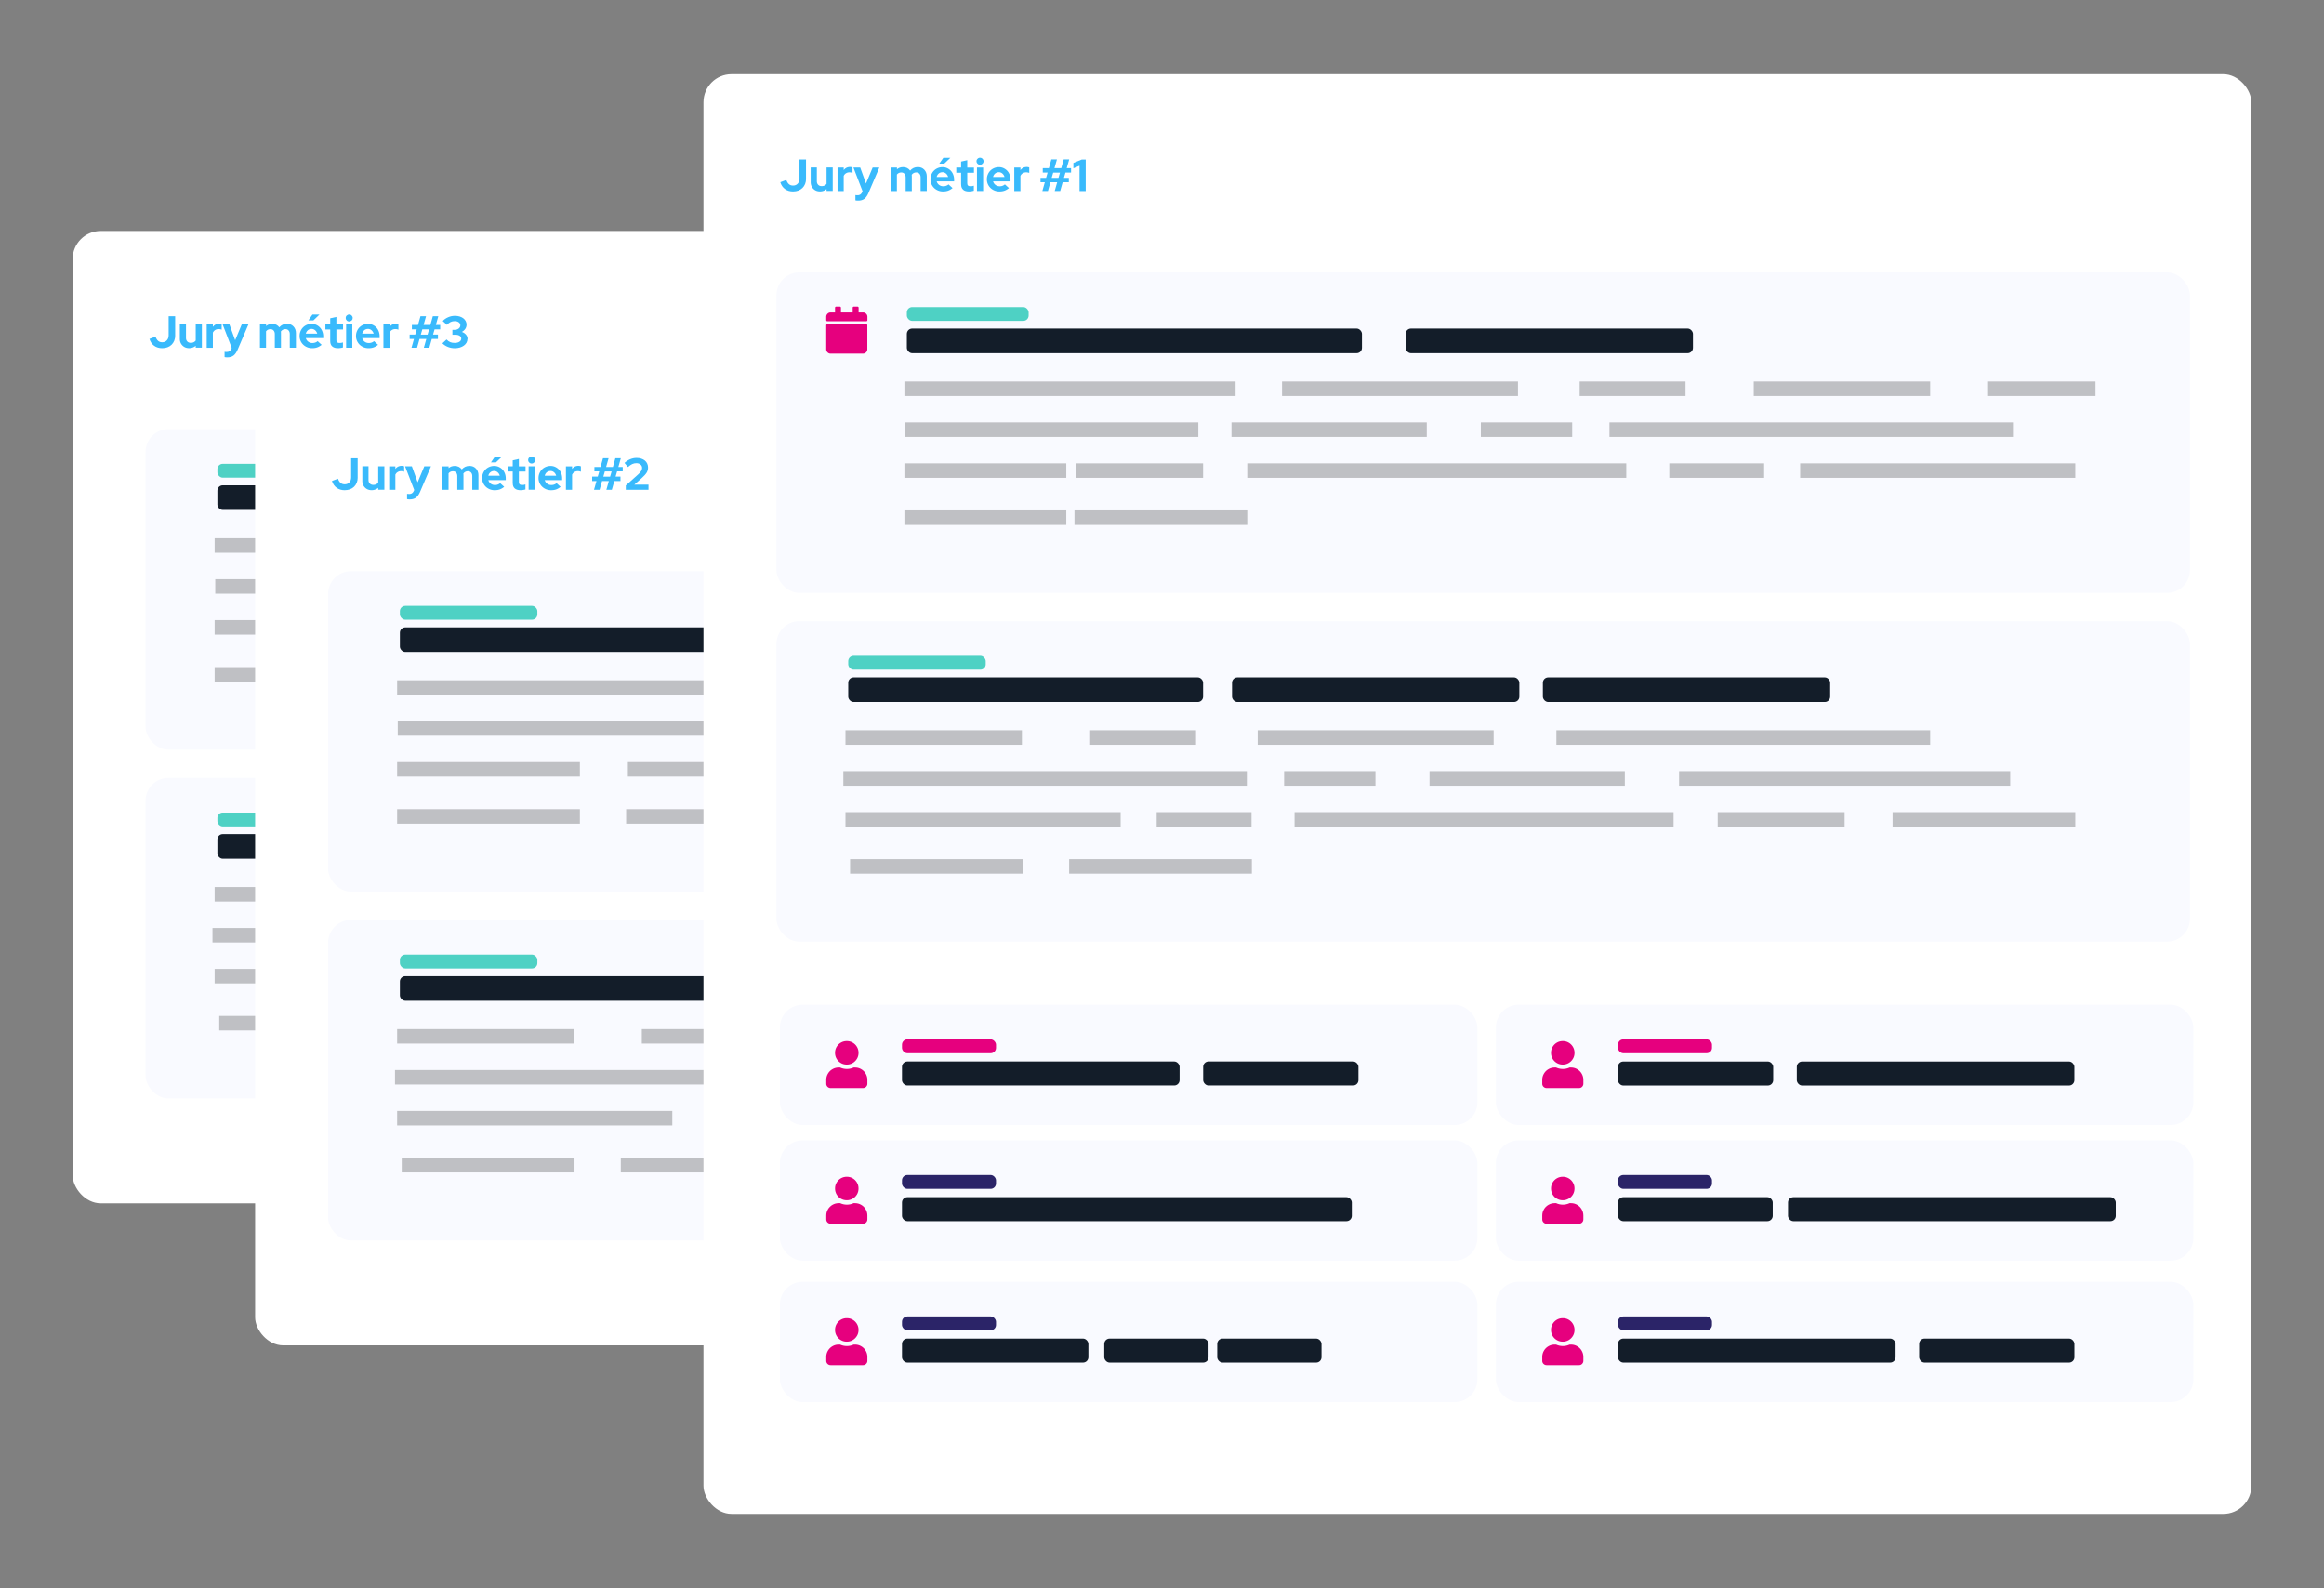 <svg xmlns="http://www.w3.org/2000/svg" viewBox="0 0 641.2 438.08"><rect x="0" y="0" width="641.2" height="438.08" fill="#808080" stroke="none"/><g><rect width="427.07" height="268.24" x="20.04" y="63.71" fill="#fff" stroke-width="0" rx="7.74" ry="7.74" style="filter: drop-shadow(2px 2px 5px rgb(0 0 0 / 0.25));"></rect><path fill="#39bafc" stroke-width="0" d="M48.34 92.55c0 .52-.09 1-.26 1.43-.17.43-.42.8-.73 1.11-.31.31-.69.54-1.13.71s-.93.25-1.47.25c-.86 0-1.6-.22-2.21-.66s-1.05-1.07-1.3-1.89l1.66-.63c.18.52.43.91.73 1.17.31.26.68.38 1.13.38.53 0 .96-.18 1.28-.53.33-.36.49-.82.49-1.39v-5.26h1.8v5.31Z"></path><path fill="#39bafc" stroke-width="0" d="M51.32 89.46v3.76c0 .41.12.74.37.99.24.25.57.37.97.37.29 0 .55-.06.78-.17s.42-.27.56-.48v-4.48h1.7v6.46H54v-.52a2.767 2.767 0 0 1-1.82.65c-.74 0-1.36-.24-1.84-.73-.48-.48-.72-1.1-.72-1.86v-4.01h1.7Z"></path><path fill="#39bafc" stroke-width="0" d="M57.03 95.93v-6.46h1.7v.71c.21-.28.46-.49.75-.64a2.228 2.228 0 0 1 1.39-.18c.12.02.21.06.29.11v1.49c-.12-.06-.26-.1-.41-.13-.15-.03-.3-.04-.46-.04-.33 0-.63.08-.91.25-.28.17-.49.41-.65.72v4.18h-1.7Z"></path><path fill="#39bafc" stroke-width="0" d="m63.83 96.22.1-.24-2.52-6.53h1.87l1.6 4.41 1.84-4.41h1.84l-2.98 6.97c-.33.78-.71 1.33-1.15 1.66-.44.33-1.01.5-1.71.5-.15 0-.29 0-.43-.02s-.25-.03-.33-.06v-1.46c.08.02.17.03.26.04.09 0 .2.01.33.01.31 0 .56-.07.78-.22.21-.15.38-.37.5-.66Z"></path><path fill="#39bafc" stroke-width="0" d="M71.72 95.93v-6.46h1.7v.48c.23-.2.49-.35.77-.45s.59-.16.92-.16c.41 0 .79.08 1.12.25.33.17.61.41.83.71.26-.31.57-.55.93-.72.36-.17.77-.25 1.2-.25.72 0 1.31.24 1.77.72.46.48.69 1.1.69 1.85v4.02h-1.7v-3.77c0-.41-.11-.73-.33-.98-.22-.25-.52-.37-.89-.37-.26 0-.49.06-.7.17-.21.11-.39.27-.54.48 0 .07.02.15.02.22s.01.15.01.24v4.02h-1.7v-3.77c0-.41-.11-.73-.33-.98s-.51-.37-.89-.37c-.26 0-.48.05-.68.15-.2.1-.37.24-.52.43v4.54h-1.7Z"></path><path fill="#39bafc" stroke-width="0" d="M88.75 95.12c-.4.32-.8.56-1.22.71-.42.15-.88.22-1.4.22s-.95-.09-1.37-.26-.79-.41-1.1-.71a3.29 3.29 0 0 1-1-2.38c0-.47.08-.9.25-1.31.17-.41.4-.77.7-1.07s.65-.54 1.06-.71.85-.26 1.31-.26.88.09 1.27.27.73.42 1.02.73.51.67.67 1.1c.16.43.24.89.24 1.38v.45h-4.81c.12.41.34.73.67.98s.72.37 1.17.37c.28 0 .55-.05.79-.14.25-.09.46-.22.63-.38l1.12 1.02Zm-2.8-4.37c-.39 0-.72.12-1 .35-.28.24-.48.55-.58.95h3.16c-.11-.38-.3-.69-.59-.94a1.5 1.5 0 0 0-.99-.37Zm.26-3.98h1.94l-1.68 1.61h-1.38l1.12-1.61Z"></path><path fill="#39bafc" stroke-width="0" d="M91.11 94.1v-3.21h-1.33v-1.43h1.33v-1.65l1.7-.38v2.04h1.84v1.43h-1.84v2.87c0 .31.07.52.2.65.13.12.36.19.7.19a2.416 2.416 0 0 0 .91-.15v1.39c-.18.06-.4.11-.66.14-.26.04-.48.06-.66.06-.72 0-1.26-.16-1.63-.49-.37-.33-.55-.8-.55-1.43Z"></path><path fill="#39bafc" stroke-width="0" d="M96.34 88.69c-.26 0-.49-.09-.68-.29s-.29-.42-.29-.68.09-.49.29-.68.42-.29.68-.29.49.09.68.29.29.42.29.68-.09.49-.29.68-.42.29-.68.29Zm.86.77v6.46h-1.7v-6.46h1.7Z"></path><path fill="#39bafc" stroke-width="0" d="M104.31 95.12c-.4.32-.8.56-1.22.71-.42.15-.88.22-1.4.22s-.95-.09-1.37-.26-.79-.41-1.1-.71a3.29 3.29 0 0 1-1-2.38c0-.47.08-.9.25-1.31.17-.41.4-.77.7-1.07s.65-.54 1.06-.71.85-.26 1.31-.26.88.09 1.27.27.73.42 1.02.73.51.67.67 1.1c.16.43.24.89.24 1.38v.45h-4.81c.12.41.34.73.67.98s.72.37 1.17.37c.28 0 .55-.05.79-.14.25-.09.46-.22.63-.38l1.12 1.02Zm-2.8-4.37c-.39 0-.72.12-1 .35-.28.24-.48.55-.58.95h3.16c-.11-.38-.3-.69-.59-.94a1.5 1.5 0 0 0-.99-.37Z"></path><path fill="#39bafc" stroke-width="0" d="M105.79 95.93v-6.46h1.7v.71c.21-.28.46-.49.75-.64a2.228 2.228 0 0 1 1.39-.18c.12.02.21.06.29.11v1.49c-.12-.06-.26-.1-.41-.13-.15-.03-.3-.04-.46-.04-.33 0-.63.08-.91.25-.28.17-.49.41-.65.72v4.18h-1.7Z"></path><path fill="#39bafc" stroke-width="0" d="m113.53 95.93.68-2.41h-1.19V92.3h1.54l.42-1.44h-1.34v-1.22h1.69l.68-2.41h1.54l-.68 2.41h1.87l.68-2.41h1.51l-.68 2.41h1.2v1.22h-1.55l-.42 1.44h1.35v1.22h-1.7l-.68 2.41h-1.51l.68-2.41h-1.87l-.68 2.41h-1.54Zm2.57-3.62h1.87l.42-1.44h-1.87l-.42 1.44Z"></path><path fill="#39bafc" stroke-width="0" d="M128.97 93.51c0 .36-.09.7-.26 1.02-.17.31-.42.58-.73.81-.31.22-.68.4-1.1.53-.43.13-.89.19-1.4.19-.67 0-1.31-.12-1.91-.36-.6-.24-1.11-.57-1.51-.99l1.14-1.05c.35.35.69.59 1.03.73.34.14.75.21 1.24.21.53 0 .96-.11 1.29-.33.33-.22.5-.51.5-.87 0-.32-.15-.58-.45-.77-.3-.19-.7-.29-1.2-.29h-.79v-1.35h.62c.45 0 .82-.12 1.12-.36.3-.24.45-.54.45-.91 0-.32-.15-.59-.44-.81s-.66-.32-1.11-.32c-.42 0-.79.08-1.12.23s-.67.42-1.04.79l-1.15-1.06c.42-.45.93-.8 1.53-1.05.6-.26 1.21-.38 1.85-.38.46 0 .89.06 1.28.18s.73.29 1.01.5c.28.22.5.47.66.77s.24.62.24.98c0 .43-.12.82-.35 1.17s-.55.63-.94.84c.47.17.85.42 1.14.77.29.35.43.75.43 1.19Z"></path><rect width="389.99" height="88.4" x="40.16" y="118.39" fill="#f9faff" stroke-width="0" rx="6.3" ry="6.3"></rect><rect width="141.74" height="6.79" x="59.98" y="133.88" fill="#131d29" stroke-width="0" rx="1.47" ry="1.47"></rect><rect width="37.93" height="3.82" x="59.98" y="127.95" fill="#4ed1c4" stroke-width="0" rx="1.47" ry="1.47"></rect><rect width="79.27" height="6.79" x="213.76" y="133.88" fill="#131d29" stroke-width="0" rx="1.47" ry="1.47"></rect><path fill="none" stroke="#bfc0c4" stroke-miterlimit="10" stroke-width="4" d="M59.22 150.48h103.14"></path><path fill="none" stroke="#bfc0c4" stroke-miterlimit="10" stroke-width="4" d="M179.67 150.48h65.09"></path><path fill="none" stroke="#bfc0c4" stroke-miterlimit="10" stroke-width="4" d="M261.78 150.48h29.21"></path><path fill="none" stroke="#bfc0c4" stroke-miterlimit="10" stroke-width="4" d="M309.81 150.48h48.68"></path><path fill="none" stroke="#bfc0c4" stroke-miterlimit="10" stroke-width="4" d="M374.47 150.48h29.63"></path><path fill="none" stroke="#bfc0c4" stroke-miterlimit="10" stroke-width="4" d="M59.39 161.77h91.37"></path><path fill="none" stroke="#bfc0c4" stroke-miterlimit="10" stroke-width="4" d="M165.72 161.77h53.88"></path><path fill="none" stroke="#bfc0c4" stroke-miterlimit="10" stroke-width="4" d="M234.52 161.77h25.2"></path><path fill="none" stroke="#bfc0c4" stroke-miterlimit="10" stroke-width="4" d="M270 161.77h111.33"></path><path fill="none" stroke="#bfc0c4" stroke-miterlimit="10" stroke-width="4" d="M59.22 173.06h50.41"></path><path fill="none" stroke="#bfc0c4" stroke-miterlimit="10" stroke-width="4" d="M122.88 173.06h35.01"></path><path fill="none" stroke="#bfc0c4" stroke-miterlimit="10" stroke-width="4" d="M170.07 173.06h104.56"></path><path fill="none" stroke="#bfc0c4" stroke-miterlimit="10" stroke-width="4" d="M286.5 173.06h26.17"></path><path fill="none" stroke="#bfc0c4" stroke-miterlimit="10" stroke-width="4" d="M322.62 173.06h75.91"></path><path fill="none" stroke="#bfc0c4" stroke-miterlimit="10" stroke-width="4" d="M59.22 186.04h50.41"></path><path fill="none" stroke="#bfc0c4" stroke-miterlimit="10" stroke-width="4" d="M122.4 186.04h47.67"></path><rect width="389.99" height="88.4" x="40.16" y="214.61" fill="#f9faff" stroke-width="0" rx="6.3" ry="6.3"></rect><rect width="97.91" height="6.79" x="59.98" y="230.1" fill="#131d29" stroke-width="0" rx="1.47" ry="1.47"></rect><rect width="37.93" height="3.82" x="59.98" y="224.16" fill="#4ed1c4" stroke-width="0" rx="1.47" ry="1.47"></rect><rect width="79.27" height="6.79" x="165.86" y="230.1" fill="#131d29" stroke-width="0" rx="1.47" ry="1.47"></rect><rect width="79.27" height="6.79" x="251.62" y="230.1" fill="#131d29" stroke-width="0" rx="1.47" ry="1.47"></rect><path fill="none" stroke="#bfc0c4" stroke-miterlimit="10" stroke-width="4" d="M358.49 246.7H255.36"></path><path fill="none" stroke="#bfc0c4" stroke-miterlimit="10" stroke-width="4" d="M238.05 246.7h-65.1"></path><path fill="none" stroke="#bfc0c4" stroke-miterlimit="10" stroke-width="4" d="M155.94 246.7h-29.21"></path><path fill="none" stroke="#bfc0c4" stroke-miterlimit="10" stroke-width="4" d="M107.9 246.7H59.22"></path><path fill="none" stroke="#bfc0c4" stroke-miterlimit="10" stroke-width="4" d="M380.57 257.99H289.2"></path><path fill="none" stroke="#bfc0c4" stroke-miterlimit="10" stroke-width="4" d="M274.24 257.99h-53.88"></path><path fill="none" stroke="#bfc0c4" stroke-miterlimit="10" stroke-width="4" d="M205.44 257.99h-25.2"></path><path fill="none" stroke="#bfc0c4" stroke-miterlimit="10" stroke-width="4" d="M169.96 257.99H58.63"></path><path fill="none" stroke="#bfc0c4" stroke-miterlimit="10" stroke-width="4" d="M398.53 269.28h-50.41"></path><path fill="none" stroke="#bfc0c4" stroke-miterlimit="10" stroke-width="4" d="M334.88 269.28h-35.01"></path><path fill="none" stroke="#bfc0c4" stroke-miterlimit="10" stroke-width="4" d="M287.69 269.28H183.12"></path><path fill="none" stroke="#bfc0c4" stroke-miterlimit="10" stroke-width="4" d="M171.25 269.28h-26.17"></path><path fill="none" stroke="#bfc0c4" stroke-miterlimit="10" stroke-width="4" d="M135.14 269.28H59.22"></path><path fill="none" stroke="#bfc0c4" stroke-miterlimit="10" stroke-width="4" d="M171.34 282.25h-50.42"></path><path fill="none" stroke="#bfc0c4" stroke-miterlimit="10" stroke-width="4" d="M108.16 282.25H60.49"></path></g><g><rect width="427.07" height="268.24" x="70.39" y="102.89" fill="#fff" stroke-width="0" rx="7.74" ry="7.74" style="filter: drop-shadow(2px 2px 5px rgb(0 0 0 / 0.25));"></rect><path fill="#39bafc" stroke-width="0" d="M98.69 131.73c0 .52-.09 1-.26 1.43-.17.43-.42.8-.73 1.11-.31.3-.69.54-1.13.71-.44.16-.93.25-1.47.25-.86 0-1.6-.22-2.21-.66-.61-.44-1.05-1.07-1.3-1.89l1.66-.63c.18.52.43.91.73 1.17.31.26.68.38 1.13.38.53 0 .96-.18 1.28-.53.33-.36.49-.82.49-1.39v-5.26h1.8v5.31Z"></path><path fill="#39bafc" stroke-width="0" d="M101.67 128.64v3.76c0 .41.12.74.37.99.24.25.57.37.97.37.29 0 .55-.06.78-.17s.42-.27.56-.48v-4.48h1.7v6.46h-1.7v-.52a2.767 2.767 0 0 1-1.82.65c-.74 0-1.36-.24-1.84-.73-.48-.48-.72-1.1-.72-1.86v-4.01h1.7Z"></path><path fill="#39bafc" stroke-width="0" d="M107.38 135.11v-6.46h1.7v.71c.21-.28.46-.49.75-.64a2.228 2.228 0 0 1 1.39-.18c.11.02.21.06.29.11v1.49c-.12-.06-.26-.1-.41-.13-.15-.03-.3-.04-.46-.04-.33 0-.63.08-.91.25-.28.16-.49.4-.65.72v4.18h-1.7Z"></path><path fill="#39bafc" stroke-width="0" d="m114.18 135.4.1-.24-2.52-6.53h1.87l1.6 4.41 1.84-4.41h1.84l-2.98 6.97c-.33.78-.71 1.33-1.15 1.66s-1.01.5-1.71.5c-.15 0-.29 0-.43-.02a1.22 1.22 0 0 1-.33-.06v-1.46c.08.02.17.03.26.04.09 0 .2.01.33.01.31 0 .56-.07.78-.22.21-.15.38-.37.5-.66Z"></path><path fill="#39bafc" stroke-width="0" d="M122.07 135.11v-6.46h1.7v.48c.23-.2.49-.35.77-.45s.59-.15.92-.15c.41 0 .79.08 1.12.25s.61.41.83.71c.26-.31.57-.55.93-.72.36-.17.77-.25 1.2-.25.72 0 1.31.24 1.77.72.46.48.69 1.1.69 1.85v4.02h-1.7v-3.77c0-.41-.11-.73-.33-.98-.22-.25-.52-.37-.89-.37-.26 0-.49.06-.7.17s-.39.27-.54.48c0 .07.02.15.02.22s.01.15.01.24v4.02h-1.7v-3.77c0-.41-.11-.73-.33-.98s-.51-.37-.89-.37c-.26 0-.48.05-.68.15-.2.1-.37.24-.52.43v4.54h-1.7Z"></path><path fill="#39bafc" stroke-width="0" d="M139.11 134.3c-.4.32-.8.56-1.22.71-.42.15-.88.22-1.4.22s-.95-.09-1.37-.26-.79-.41-1.1-.71a3.29 3.29 0 0 1-1-2.38c0-.47.08-.9.25-1.31.17-.41.4-.77.7-1.07.3-.3.65-.54 1.06-.71s.85-.26 1.31-.26.88.09 1.27.27.73.42 1.02.72c.29.31.51.67.67 1.1.16.43.24.89.24 1.38v.45h-4.81c.12.4.34.73.67.98s.72.37 1.17.37c.28 0 .55-.04.79-.14.25-.09.46-.22.63-.38l1.12 1.02Zm-2.8-4.37c-.39 0-.72.12-1 .35s-.48.55-.58.95h3.16c-.11-.38-.3-.69-.59-.94a1.5 1.5 0 0 0-.99-.37Zm.26-3.98h1.94l-1.68 1.61h-1.38l1.12-1.61Z"></path><path fill="#39bafc" stroke-width="0" d="M141.46 133.28v-3.21h-1.33v-1.43h1.33v-1.65l1.7-.38v2.04H145v1.43h-1.84v2.87c0 .31.07.52.2.65.13.12.36.19.7.19.16 0 .31 0 .45-.03.14-.02.29-.06.46-.12v1.39c-.18.06-.4.11-.66.14-.26.04-.48.06-.66.06-.72 0-1.26-.16-1.63-.49s-.55-.8-.55-1.43Z"></path><path fill="#39bafc" stroke-width="0" d="M146.69 127.87c-.26 0-.49-.09-.68-.29-.19-.19-.29-.42-.29-.68s.09-.49.29-.68a.939.939 0 0 1 1.36 0c.19.19.29.42.29.68s-.09.49-.29.68c-.19.19-.42.29-.68.29Zm.86.77v6.46h-1.7v-6.46h1.7Z"></path><path fill="#39bafc" stroke-width="0" d="M154.67 134.3c-.4.32-.8.56-1.22.71-.42.15-.88.22-1.4.22s-.95-.09-1.37-.26-.79-.41-1.1-.71a3.29 3.29 0 0 1-1-2.38c0-.47.08-.9.25-1.31.17-.41.4-.77.7-1.07.3-.3.65-.54 1.06-.71s.85-.26 1.31-.26.88.09 1.27.27.73.42 1.02.72c.29.31.51.67.67 1.1.16.43.24.89.24 1.38v.45h-4.81c.12.4.34.73.67.98s.72.37 1.17.37c.28 0 .55-.04.79-.14.25-.09.46-.22.63-.38l1.12 1.02Zm-2.8-4.37c-.39 0-.72.12-1 .35s-.48.55-.58.95h3.16c-.11-.38-.3-.69-.59-.94a1.5 1.5 0 0 0-.99-.37Z"></path><path fill="#39bafc" stroke-width="0" d="M156.14 135.11v-6.46h1.7v.71c.21-.28.46-.49.75-.64a2.228 2.228 0 0 1 1.39-.18c.11.02.21.06.29.11v1.49c-.12-.06-.26-.1-.41-.13-.15-.03-.3-.04-.46-.04-.33 0-.63.08-.91.25-.28.16-.49.4-.65.72v4.18h-1.7Z"></path><path fill="#39bafc" stroke-width="0" d="m163.89 135.11.68-2.41h-1.19v-1.22h1.54l.42-1.44H164v-1.22h1.69l.68-2.41h1.54l-.68 2.41h1.87l.68-2.41h1.51l-.68 2.41h1.2v1.22h-1.55l-.42 1.44h1.35v1.22h-1.7l-.68 2.41h-1.51l.68-2.41h-1.87l-.68 2.41h-1.54Zm2.57-3.62h1.87l.42-1.44h-1.87l-.42 1.44Z"></path><path fill="#39bafc" stroke-width="0" d="M172.66 135.11v-1.19l3.42-3.06c.39-.36.67-.67.83-.94.17-.27.25-.55.25-.84 0-.38-.15-.7-.45-.94s-.67-.37-1.12-.37c-.41 0-.8.08-1.16.25-.36.17-.75.44-1.17.82l-.96-1.14c.5-.46 1.04-.8 1.6-1.03.56-.23 1.14-.35 1.74-.35.46 0 .89.06 1.28.19s.73.31 1.01.54c.28.23.49.51.64.84.15.33.23.69.23 1.08 0 .5-.12.96-.37 1.38s-.68.9-1.29 1.45l-2.12 1.89h3.9v1.43h-6.27Z"></path><rect width="389.99" height="88.4" x="90.52" y="157.57" fill="#f9faff" stroke-width="0" rx="6.3" ry="6.3"></rect><rect width="141.74" height="6.79" x="110.33" y="173.06" fill="#131d29" stroke-width="0" rx="1.47" ry="1.47"></rect><rect width="37.93" height="3.82" x="110.33" y="167.13" fill="#4ed1c4" stroke-width="0" rx="1.47" ry="1.47"></rect><rect width="79.27" height="6.79" x="264.12" y="173.06" fill="#131d29" stroke-width="0" rx="1.47" ry="1.47"></rect><path fill="none" stroke="#bfc0c4" stroke-miterlimit="10" stroke-width="4" d="M109.57 189.66h103.14"></path><path fill="none" stroke="#bfc0c4" stroke-miterlimit="10" stroke-width="4" d="M230.02 189.66h65.09"></path><path fill="none" stroke="#bfc0c4" stroke-miterlimit="10" stroke-width="4" d="M312.13 189.66h29.21"></path><path fill="none" stroke="#bfc0c4" stroke-miterlimit="10" stroke-width="4" d="M360.16 189.66h48.68"></path><path fill="none" stroke="#bfc0c4" stroke-miterlimit="10" stroke-width="4" d="M424.82 189.66h29.63"></path><path fill="none" stroke="#bfc0c4" stroke-miterlimit="10" stroke-width="4" d="M109.74 200.95h91.37"></path><path fill="none" stroke="#bfc0c4" stroke-miterlimit="10" stroke-width="4" d="M216.07 200.95h53.88"></path><path fill="none" stroke="#bfc0c4" stroke-miterlimit="10" stroke-width="4" d="M284.87 200.95h25.2"></path><path fill="none" stroke="#bfc0c4" stroke-miterlimit="10" stroke-width="4" d="M320.35 200.95h111.33"></path><path fill="none" stroke="#bfc0c4" stroke-miterlimit="10" stroke-width="4" d="M109.57 212.24h50.42"></path><path fill="none" stroke="#bfc0c4" stroke-miterlimit="10" stroke-width="4" d="M173.23 212.24h35.01"></path><path fill="none" stroke="#bfc0c4" stroke-miterlimit="10" stroke-width="4" d="M220.42 212.24h104.57"></path><path fill="none" stroke="#bfc0c4" stroke-miterlimit="10" stroke-width="4" d="M336.85 212.24h26.18"></path><path fill="none" stroke="#bfc0c4" stroke-miterlimit="10" stroke-width="4" d="M372.97 212.24h75.91"></path><path fill="none" stroke="#bfc0c4" stroke-miterlimit="10" stroke-width="4" d="M109.57 225.22h50.42"></path><path fill="none" stroke="#bfc0c4" stroke-miterlimit="10" stroke-width="4" d="M172.75 225.22h47.67"></path><rect width="389.99" height="88.4" x="90.52" y="253.79" fill="#f9faff" stroke-width="0" rx="6.3" ry="6.3"></rect><rect width="97.91" height="6.79" x="110.33" y="269.28" fill="#131d29" stroke-width="0" rx="1.47" ry="1.47"></rect><rect width="37.93" height="3.82" x="110.33" y="263.34" fill="#4ed1c4" stroke-width="0" rx="1.47" ry="1.47"></rect><rect width="79.27" height="6.79" x="216.22" y="269.28" fill="#131d29" stroke-width="0" rx="1.47" ry="1.47"></rect><rect width="79.27" height="6.79" x="301.98" y="269.28" fill="#131d29" stroke-width="0" rx="1.47" ry="1.47"></rect><path fill="none" stroke="#bfc0c4" stroke-miterlimit="10" stroke-width="4" d="M408.84 285.88H305.71"></path><path fill="none" stroke="#bfc0c4" stroke-miterlimit="10" stroke-width="4" d="M288.4 285.88h-65.1"></path><path fill="none" stroke="#bfc0c4" stroke-miterlimit="10" stroke-width="4" d="M206.29 285.88h-29.21"></path><path fill="none" stroke="#bfc0c4" stroke-miterlimit="10" stroke-width="4" d="M158.25 285.88h-48.68"></path><path fill="none" stroke="#bfc0c4" stroke-miterlimit="10" stroke-width="4" d="M430.92 297.17h-91.36"></path><path fill="none" stroke="#bfc0c4" stroke-miterlimit="10" stroke-width="4" d="M324.59 297.17h-53.88"></path><path fill="none" stroke="#bfc0c4" stroke-miterlimit="10" stroke-width="4" d="M255.79 297.17h-25.2"></path><path fill="none" stroke="#bfc0c4" stroke-miterlimit="10" stroke-width="4" d="M220.31 297.17H108.98"></path><path fill="none" stroke="#bfc0c4" stroke-miterlimit="10" stroke-width="4" d="M448.88 308.46h-50.41"></path><path fill="none" stroke="#bfc0c4" stroke-miterlimit="10" stroke-width="4" d="M385.23 308.46h-35.01"></path><path fill="none" stroke="#bfc0c4" stroke-miterlimit="10" stroke-width="4" d="M338.04 308.46H233.47"></path><path fill="none" stroke="#bfc0c4" stroke-miterlimit="10" stroke-width="4" d="M221.6 308.46h-26.17"></path><path fill="none" stroke="#bfc0c4" stroke-miterlimit="10" stroke-width="4" d="M185.49 308.46h-75.92"></path><path fill="none" stroke="#bfc0c4" stroke-miterlimit="10" stroke-width="4" d="M221.69 321.43h-50.41"></path><path fill="none" stroke="#bfc0c4" stroke-miterlimit="10" stroke-width="4" d="M158.51 321.43h-47.67"></path></g><g><rect width="427.07" height="397.14" x="194.09" y="20.47" fill="#fff" stroke-width="0" rx="7.74" ry="7.74" style="filter: drop-shadow(2px 2px 5px rgb(0 0 0 / 0.25));"></rect><path fill="#39bafc" stroke-width="0" d="M222.39 49.31c0 .52-.09 1-.26 1.43-.17.43-.42.8-.73 1.11-.31.3-.69.54-1.13.71-.44.16-.93.25-1.47.25-.86 0-1.6-.22-2.21-.66-.61-.44-1.05-1.07-1.3-1.89l1.66-.63c.18.52.43.91.73 1.17.31.26.68.38 1.13.38.53 0 .96-.18 1.28-.53.33-.36.49-.82.49-1.39V44h1.8v5.31Z"></path><path fill="#39bafc" stroke-width="0" d="M225.37 46.22v3.76c0 .41.12.74.37.99.24.25.57.37.97.37.29 0 .55-.06.78-.17s.42-.27.56-.48v-4.48h1.7v6.46h-1.7v-.52a2.767 2.767 0 0 1-1.82.65c-.74 0-1.36-.24-1.84-.73-.48-.48-.72-1.1-.72-1.86V46.2h1.7Z"></path><path fill="#39bafc" stroke-width="0" d="M231.08 52.68v-6.46h1.7v.71c.21-.28.46-.49.75-.64a2.228 2.228 0 0 1 1.39-.18c.11.02.21.06.29.11v1.49c-.12-.06-.26-.1-.41-.13-.15-.03-.3-.04-.46-.04-.33 0-.63.08-.91.25-.28.16-.49.4-.65.72v4.18h-1.7Z"></path><path fill="#39bafc" stroke-width="0" d="m237.88 52.98.1-.24-2.52-6.53h1.87l1.6 4.41 1.84-4.41h1.84l-2.98 6.97c-.33.78-.71 1.33-1.15 1.66s-1.01.5-1.71.5c-.15 0-.29 0-.43-.02a1.22 1.22 0 0 1-.33-.06V53.8c.08.02.17.03.26.04.09 0 .2.01.33.01.31 0 .56-.07.78-.22.21-.15.38-.37.5-.66Z"></path><path fill="#39bafc" stroke-width="0" d="M245.77 52.68v-6.46h1.7v.48c.23-.2.49-.35.77-.45s.59-.15.92-.15c.41 0 .79.08 1.12.25s.61.41.83.71c.26-.31.57-.55.93-.72.36-.17.77-.25 1.2-.25.72 0 1.31.24 1.77.72.46.48.69 1.1.69 1.85v4.02H254v-3.77c0-.41-.11-.73-.33-.98-.22-.25-.52-.37-.89-.37-.26 0-.49.06-.7.17s-.39.27-.54.48c0 .07.02.15.02.22s.01.15.01.24v4.02h-1.7v-3.77c0-.41-.11-.73-.33-.98s-.51-.37-.89-.37c-.26 0-.48.05-.68.15-.2.1-.37.24-.52.43v4.54h-1.7Z"></path><path fill="#39bafc" stroke-width="0" d="M262.81 51.88c-.4.32-.8.56-1.22.71-.42.15-.88.22-1.4.22s-.95-.09-1.37-.26-.79-.41-1.1-.71a3.29 3.29 0 0 1-1-2.38c0-.47.08-.9.25-1.31.17-.41.4-.77.7-1.07.3-.3.65-.54 1.06-.71s.85-.26 1.31-.26.88.09 1.27.27.73.42 1.02.72c.29.31.51.67.67 1.1.16.43.24.89.24 1.38v.45h-4.81c.12.4.34.73.67.98s.72.37 1.17.37c.28 0 .55-.04.79-.14.25-.09.46-.22.63-.38l1.12 1.02Zm-2.8-4.37c-.39 0-.72.12-1 .35s-.48.55-.58.95h3.16c-.11-.38-.3-.69-.59-.94a1.5 1.5 0 0 0-.99-.37Zm.26-3.98h1.94l-1.68 1.61h-1.38l1.12-1.61Z"></path><path fill="#39bafc" stroke-width="0" d="M265.17 50.86v-3.21h-1.33v-1.43h1.33v-1.65l1.7-.38v2.04h1.84v1.43h-1.84v2.87c0 .31.07.52.2.65.13.12.36.19.7.19.16 0 .31 0 .45-.03.14-.02.29-.06.46-.12v1.39c-.18.06-.4.11-.66.14-.26.04-.48.06-.66.06-.72 0-1.26-.16-1.63-.49s-.55-.8-.55-1.43Z"></path><path fill="#39bafc" stroke-width="0" d="M270.39 45.45c-.26 0-.49-.09-.68-.29-.19-.19-.29-.42-.29-.68s.09-.49.29-.68a.939.939 0 0 1 1.36 0c.19.19.29.42.29.68s-.09.49-.29.68c-.19.19-.42.29-.68.29Zm.86.77v6.46h-1.7v-6.46h1.7Z"></path><path fill="#39bafc" stroke-width="0" d="M278.37 51.88c-.4.32-.8.56-1.22.71-.42.15-.88.22-1.4.22s-.95-.09-1.37-.26-.79-.41-1.1-.71a3.29 3.29 0 0 1-1-2.38c0-.47.08-.9.25-1.31.17-.41.4-.77.7-1.07.3-.3.65-.54 1.06-.71s.85-.26 1.31-.26.88.09 1.27.27.73.42 1.02.72c.29.31.51.67.67 1.1.16.43.24.89.24 1.38v.45h-4.81c.12.4.34.73.67.98s.72.37 1.17.37c.28 0 .55-.04.79-.14.25-.09.46-.22.63-.38l1.12 1.02Zm-2.8-4.37c-.39 0-.72.12-1 .35s-.48.55-.58.95h3.16c-.11-.38-.3-.69-.59-.94a1.5 1.5 0 0 0-.99-.37Z"></path><path fill="#39bafc" stroke-width="0" d="M279.84 52.68v-6.46h1.7v.71c.21-.28.46-.49.75-.64a2.228 2.228 0 0 1 1.39-.18c.11.02.21.06.29.11v1.49c-.12-.06-.26-.1-.41-.13-.15-.03-.3-.04-.46-.04-.33 0-.63.08-.91.25-.28.16-.49.4-.65.72v4.18h-1.7Z"></path><path fill="#39bafc" stroke-width="0" d="m287.59 52.68.68-2.41h-1.19v-1.22h1.54l.42-1.44h-1.34v-1.22h1.69l.68-2.41h1.54l-.68 2.41h1.87l.68-2.41h1.51l-.68 2.41h1.2v1.22h-1.55l-.42 1.44h1.35v1.22h-1.7l-.68 2.41H291l.68-2.41h-1.87l-.68 2.41h-1.54Zm2.57-3.62h1.87l.42-1.44h-1.87l-.42 1.44Z"></path><path fill="#39bafc" stroke-width="0" d="M299.55 44v8.69h-1.7v-6.96l-1.7.7v-1.48l2.32-.94h1.08Z"></path><rect width="389.99" height="88.4" x="214.22" y="75.15" fill="#f9faff" stroke-width="0" rx="6.3" ry="6.3"></rect><rect width="125.57" height="6.79" x="250.2" y="90.64" fill="#131d29" stroke-width="0" rx="1.47" ry="1.47"></rect><rect width="33.6" height="3.82" x="250.2" y="84.7" fill="#4ed1c4" stroke-width="0" rx="1.47" ry="1.47"></rect><rect width="79.27" height="6.79" x="387.82" y="90.64" fill="#131d29" stroke-width="0" rx="1.47" ry="1.47"></rect><path fill="none" stroke="#bfc0c4" stroke-miterlimit="10" stroke-width="4" d="M249.53 107.24h91.37"></path><path fill="none" stroke="#bfc0c4" stroke-miterlimit="10" stroke-width="4" d="M353.72 107.24h65.09"></path><path fill="none" stroke="#bfc0c4" stroke-miterlimit="10" stroke-width="4" d="M435.83 107.24h29.21"></path><path fill="none" stroke="#bfc0c4" stroke-miterlimit="10" stroke-width="4" d="M483.86 107.24h48.68"></path><path fill="none" stroke="#bfc0c4" stroke-miterlimit="10" stroke-width="4" d="M548.52 107.24h29.63"></path><path fill="none" stroke="#bfc0c4" stroke-miterlimit="10" stroke-width="4" d="M249.68 118.53h80.94"></path><path fill="none" stroke="#bfc0c4" stroke-miterlimit="10" stroke-width="4" d="M339.77 118.53h53.88"></path><path fill="none" stroke="#bfc0c4" stroke-miterlimit="10" stroke-width="4" d="M408.57 118.53h25.2"></path><path fill="none" stroke="#bfc0c4" stroke-miterlimit="10" stroke-width="4" d="M444.05 118.53h111.33"></path><path fill="none" stroke="#bfc0c4" stroke-miterlimit="10" stroke-width="4" d="M249.53 129.82h44.66"></path><path fill="none" stroke="#bfc0c4" stroke-miterlimit="10" stroke-width="4" d="M296.93 129.82h35.01"></path><path fill="none" stroke="#bfc0c4" stroke-miterlimit="10" stroke-width="4" d="M344.12 129.82h104.57"></path><path fill="none" stroke="#bfc0c4" stroke-miterlimit="10" stroke-width="4" d="M460.56 129.82h26.17"></path><path fill="none" stroke="#bfc0c4" stroke-miterlimit="10" stroke-width="4" d="M496.67 129.82h75.91"></path><path fill="none" stroke="#bfc0c4" stroke-miterlimit="10" stroke-width="4" d="M249.53 142.8h44.66"></path><path fill="none" stroke="#bfc0c4" stroke-miterlimit="10" stroke-width="4" d="M296.45 142.8h47.67"></path><rect width="389.99" height="88.4" x="214.22" y="171.36" fill="#f9faff" stroke-width="0" rx="6.3" ry="6.3"></rect><rect width="97.91" height="6.79" x="234.03" y="186.86" fill="#131d29" stroke-width="0" rx="1.47" ry="1.47"></rect><rect width="37.93" height="3.82" x="234.03" y="180.92" fill="#4ed1c4" stroke-width="0" rx="1.47" ry="1.47"></rect><rect width="79.27" height="6.79" x="339.92" y="186.86" fill="#131d29" stroke-width="0" rx="1.47" ry="1.47"></rect><rect width="79.27" height="6.79" x="425.68" y="186.86" fill="#131d29" stroke-width="0" rx="1.47" ry="1.47"></rect><path fill="none" stroke="#bfc0c4" stroke-miterlimit="10" stroke-width="4" d="M532.54 203.45H429.41"></path><path fill="none" stroke="#bfc0c4" stroke-miterlimit="10" stroke-width="4" d="M412.1 203.45H347"></path><path fill="none" stroke="#bfc0c4" stroke-miterlimit="10" stroke-width="4" d="M329.99 203.45h-29.21"></path><path fill="none" stroke="#bfc0c4" stroke-miterlimit="10" stroke-width="4" d="M281.95 203.45h-48.68"></path><path fill="none" stroke="#bfc0c4" stroke-miterlimit="10" stroke-width="4" d="M554.62 214.74h-91.36"></path><path fill="none" stroke="#bfc0c4" stroke-miterlimit="10" stroke-width="4" d="M448.29 214.74h-53.88"></path><path fill="none" stroke="#bfc0c4" stroke-miterlimit="10" stroke-width="4" d="M379.49 214.74h-25.2"></path><path fill="none" stroke="#bfc0c4" stroke-miterlimit="10" stroke-width="4" d="M344.01 214.74H232.68"></path><path fill="none" stroke="#bfc0c4" stroke-miterlimit="10" stroke-width="4" d="M572.58 226.04h-50.41"></path><path fill="none" stroke="#bfc0c4" stroke-miterlimit="10" stroke-width="4" d="M508.93 226.04h-35.01"></path><path fill="none" stroke="#bfc0c4" stroke-miterlimit="10" stroke-width="4" d="M461.74 226.04H357.17"></path><path fill="none" stroke="#bfc0c4" stroke-miterlimit="10" stroke-width="4" d="M345.3 226.04h-26.17"></path><path fill="none" stroke="#bfc0c4" stroke-miterlimit="10" stroke-width="4" d="M309.19 226.04h-75.92"></path><path fill="none" stroke="#bfc0c4" stroke-miterlimit="10" stroke-width="4" d="M345.39 239.01h-50.41"></path><path fill="none" stroke="#bfc0c4" stroke-miterlimit="10" stroke-width="4" d="M282.21 239.01h-47.67"></path><rect width="192.45" height="33.19" x="215.17" y="277.16" fill="#f9faff" stroke-width="0" rx="6.3" ry="6.3"></rect><rect width="76.59" height="6.62" x="248.86" y="292.82" fill="#131d29" stroke-width="0" rx="1.47" ry="1.47"></rect><rect width="25.94" height="3.82" x="248.86" y="286.72" fill="#e6007e" stroke-width="0" rx="1.47" ry="1.47"></rect><rect width="42.84" height="6.62" x="331.96" y="292.82" fill="#131d29" stroke-width="0" rx="1.47" ry="1.47"></rect><path fill="#e6007e" stroke-width="0" d="M235.91 294.48c.61 0 1.17.15 1.7.46.52.3.94.72 1.24 1.24.3.52.46 1.09.46 1.7v1.06c0 .34-.12.62-.35.86-.24.24-.52.35-.86.35h-8.92c-.34 0-.62-.12-.86-.35a1.17 1.17 0 0 1-.35-.86v-1.06c0-.61.15-1.17.46-1.7.3-.52.72-.94 1.24-1.24s1.09-.46 1.7-.46h.43c.59.27 1.21.4 1.85.4s1.26-.13 1.85-.4h.43Zm-2.28-.81c-.59 0-1.14-.14-1.63-.43-.5-.29-.89-.68-1.18-1.18s-.43-1.04-.43-1.63.14-1.14.43-1.63.68-.89 1.18-1.18c.5-.29 1.04-.43 1.63-.43s1.14.14 1.63.43c.5.29.89.68 1.18 1.18s.43 1.04.43 1.63-.14 1.14-.43 1.63-.68.89-1.18 1.18c-.5.29-1.04.43-1.63.43Z"></path><path fill="#e6007e" stroke-width="0" d="M239.31 88.32c0 .09-.03.16-.09.22s-.13.09-.21.09h-10.75c-.08 0-.16-.03-.21-.09a.294.294 0 0 1-.09-.22v-.91c0-.34.12-.62.35-.86.24-.24.52-.36.86-.36h1.22v-1.32c0-.08.03-.16.09-.21.06-.06.13-.09.22-.09h1.01c.08 0 .16.03.22.09s.09.13.09.21v1.32h3.24v-1.32c0-.08.03-.16.09-.21.06-.06.13-.09.22-.09h1.01c.08 0 .16.03.22.09s.09.13.09.21v1.32h1.22c.34 0 .62.12.86.36s.35.52.35.86v.91Zm-11.05 1.12c-.08 0-.16.03-.21.09-.06.06-.09.13-.09.21v6.59c0 .34.12.62.35.86.24.24.52.36.86.36h8.92c.34 0 .62-.12.86-.36s.35-.52.35-.86v-6.59c0-.08-.03-.16-.09-.21a.288.288 0 0 0-.21-.09h-10.75Z"></path><rect width="192.45" height="33.19" x="215.17" y="314.58" fill="#f9faff" stroke-width="0" rx="6.3" ry="6.3"></rect><rect width="124.11" height="6.62" x="248.86" y="330.25" fill="#131d29" stroke-width="0" rx="1.47" ry="1.47"></rect><rect width="25.94" height="3.82" x="248.86" y="324.14" fill="#2b2468" stroke-width="0" rx="1.47" ry="1.47"></rect><path fill="#e6007e" stroke-width="0" d="M235.91 331.91c.61 0 1.17.15 1.7.46.52.3.94.72 1.24 1.24.3.52.46 1.09.46 1.7v1.06c0 .34-.12.62-.35.86-.24.24-.52.35-.86.35h-8.92c-.34 0-.62-.12-.86-.35-.24-.24-.35-.52-.35-.86v-1.06c0-.61.15-1.17.46-1.7.3-.52.72-.94 1.24-1.24.52-.3 1.09-.46 1.7-.46h.43c.59.27 1.21.41 1.85.41s1.26-.14 1.85-.41h.43Zm-2.28-.81c-.59 0-1.14-.14-1.63-.43-.5-.29-.89-.68-1.18-1.18s-.43-1.04-.43-1.63.14-1.14.43-1.63.68-.89 1.18-1.18c.5-.29 1.04-.43 1.63-.43s1.14.14 1.63.43c.5.29.89.68 1.18 1.18s.43 1.04.43 1.63-.14 1.14-.43 1.63-.68.89-1.18 1.18c-.5.29-1.04.43-1.63.43Z"></path><rect width="192.45" height="33.19" x="215.17" y="353.59" fill="#f9faff" stroke-width="0" rx="6.3" ry="6.3"></rect><rect width="51.43" height="6.62" x="248.86" y="369.26" fill="#131d29" stroke-width="0" rx="1.47" ry="1.47"></rect><rect width="25.94" height="3.82" x="248.86" y="363.15" fill="#2b2468" stroke-width="0" rx="1.47" ry="1.47"></rect><rect width="28.77" height="6.62" x="304.67" y="369.26" fill="#131d29" stroke-width="0" rx="1.47" ry="1.47"></rect><rect width="28.77" height="6.62" x="335.84" y="369.26" fill="#131d29" stroke-width="0" rx="1.47" ry="1.47"></rect><path fill="#e6007e" stroke-width="0" d="M235.91 370.92c.61 0 1.17.15 1.7.46.52.3.94.72 1.24 1.24.3.52.46 1.09.46 1.7v1.06c0 .34-.12.62-.35.86-.24.24-.52.35-.86.35h-8.92c-.34 0-.62-.12-.86-.35a1.17 1.17 0 0 1-.35-.86v-1.06c0-.61.15-1.17.46-1.7.3-.52.72-.94 1.24-1.24s1.09-.46 1.7-.46h.43c.59.27 1.21.4 1.85.4s1.26-.13 1.85-.4h.43Zm-2.28-.81c-.59 0-1.14-.14-1.63-.43-.5-.29-.89-.68-1.18-1.18s-.43-1.04-.43-1.63.14-1.14.43-1.63.68-.89 1.18-1.18c.5-.29 1.04-.43 1.63-.43s1.14.14 1.63.43c.5.29.89.68 1.18 1.18s.43 1.04.43 1.63-.14 1.14-.43 1.63-.68.89-1.18 1.18c-.5.29-1.04.43-1.63.43Z"></path><rect width="192.45" height="33.19" x="412.71" y="277.16" fill="#f9faff" stroke-width="0" rx="6.3" ry="6.3"></rect><rect width="76.59" height="6.62" x="495.74" y="292.82" fill="#131d29" stroke-width="0" rx="1.47" ry="1.47" transform="rotate(180 534.035 296.135)"></rect><rect width="25.94" height="3.82" x="446.4" y="286.72" fill="#e6007e" stroke-width="0" rx="1.47" ry="1.47"></rect><rect width="42.84" height="6.62" x="446.4" y="292.82" fill="#131d29" stroke-width="0" rx="1.47" ry="1.47" transform="rotate(180 467.815 296.135)"></rect><path fill="#e6007e" stroke-width="0" d="M433.45 294.48c.61 0 1.17.15 1.7.46.52.3.94.72 1.24 1.24.3.52.46 1.09.46 1.7v1.06c0 .34-.12.62-.35.86-.24.24-.52.35-.86.35h-8.92c-.34 0-.62-.12-.86-.35a1.17 1.17 0 0 1-.35-.86v-1.06c0-.61.15-1.17.46-1.7.3-.52.72-.94 1.24-1.24s1.09-.46 1.7-.46h.43c.59.27 1.21.4 1.85.4s1.26-.13 1.85-.4h.43Zm-2.28-.81c-.59 0-1.14-.14-1.63-.43-.5-.29-.89-.68-1.18-1.18s-.43-1.04-.43-1.63.14-1.14.43-1.63.68-.89 1.18-1.18c.5-.29 1.04-.43 1.63-.43s1.14.14 1.63.43c.5.29.89.68 1.18 1.18s.43 1.04.43 1.63-.14 1.14-.43 1.63-.68.89-1.18 1.18c-.5.29-1.04.43-1.63.43Z"></path><rect width="192.45" height="33.19" x="412.71" y="314.58" fill="#f9faff" stroke-width="0" rx="6.3" ry="6.3"></rect><rect width="42.7" height="6.62" x="446.4" y="330.25" fill="#131d29" stroke-width="0" rx="1.47" ry="1.47"></rect><rect width="25.94" height="3.82" x="446.4" y="324.14" fill="#2b2468" stroke-width="0" rx="1.47" ry="1.47"></rect><rect width="90.43" height="6.62" x="493.32" y="330.25" fill="#131d29" stroke-width="0" rx="1.47" ry="1.47"></rect><path fill="#e6007e" stroke-width="0" d="M433.45 331.91c.61 0 1.17.15 1.7.46.52.3.94.72 1.24 1.24.3.52.46 1.09.46 1.7v1.06c0 .34-.12.62-.35.86-.24.24-.52.35-.86.35h-8.92c-.34 0-.62-.12-.86-.35-.24-.24-.35-.52-.35-.86v-1.06c0-.61.15-1.17.46-1.7.3-.52.72-.94 1.24-1.24.52-.3 1.09-.46 1.7-.46h.43c.59.27 1.21.41 1.85.41s1.26-.14 1.85-.41h.43Zm-2.28-.81c-.59 0-1.14-.14-1.63-.43-.5-.29-.89-.68-1.18-1.18s-.43-1.04-.43-1.63.14-1.14.43-1.63.68-.89 1.18-1.18c.5-.29 1.04-.43 1.63-.43s1.14.14 1.63.43c.5.29.89.68 1.18 1.18s.43 1.04.43 1.63-.14 1.14-.43 1.63-.68.89-1.18 1.18c-.5.29-1.04.43-1.63.43Z"></path><rect width="192.45" height="33.19" x="412.71" y="353.59" fill="#f9faff" stroke-width="0" rx="6.3" ry="6.3"></rect><rect width="76.59" height="6.62" x="446.4" y="369.26" fill="#131d29" stroke-width="0" rx="1.47" ry="1.47"></rect><rect width="25.94" height="3.82" x="446.4" y="363.15" fill="#2b2468" stroke-width="0" rx="1.47" ry="1.47"></rect><rect width="42.84" height="6.62" x="529.5" y="369.26" fill="#131d29" stroke-width="0" rx="1.47" ry="1.47"></rect><path fill="#e6007e" stroke-width="0" d="M433.45 370.92c.61 0 1.17.15 1.7.46.52.3.94.72 1.24 1.24.3.52.46 1.09.46 1.7v1.06c0 .34-.12.62-.35.86-.24.24-.52.35-.86.35h-8.92c-.34 0-.62-.12-.86-.35a1.17 1.17 0 0 1-.35-.86v-1.06c0-.61.15-1.17.46-1.7.3-.52.72-.94 1.24-1.24s1.09-.46 1.7-.46h.43c.59.27 1.21.4 1.85.4s1.26-.13 1.85-.4h.43Zm-2.28-.81c-.59 0-1.14-.14-1.63-.43-.5-.29-.89-.68-1.18-1.18s-.43-1.04-.43-1.63.14-1.14.43-1.63.68-.89 1.18-1.18c.5-.29 1.04-.43 1.63-.43s1.14.14 1.63.43c.5.29.89.68 1.18 1.18s.43 1.04.43 1.63-.14 1.14-.43 1.63-.68.89-1.18 1.18c-.5.29-1.04.43-1.63.43Z"></path></g></svg>